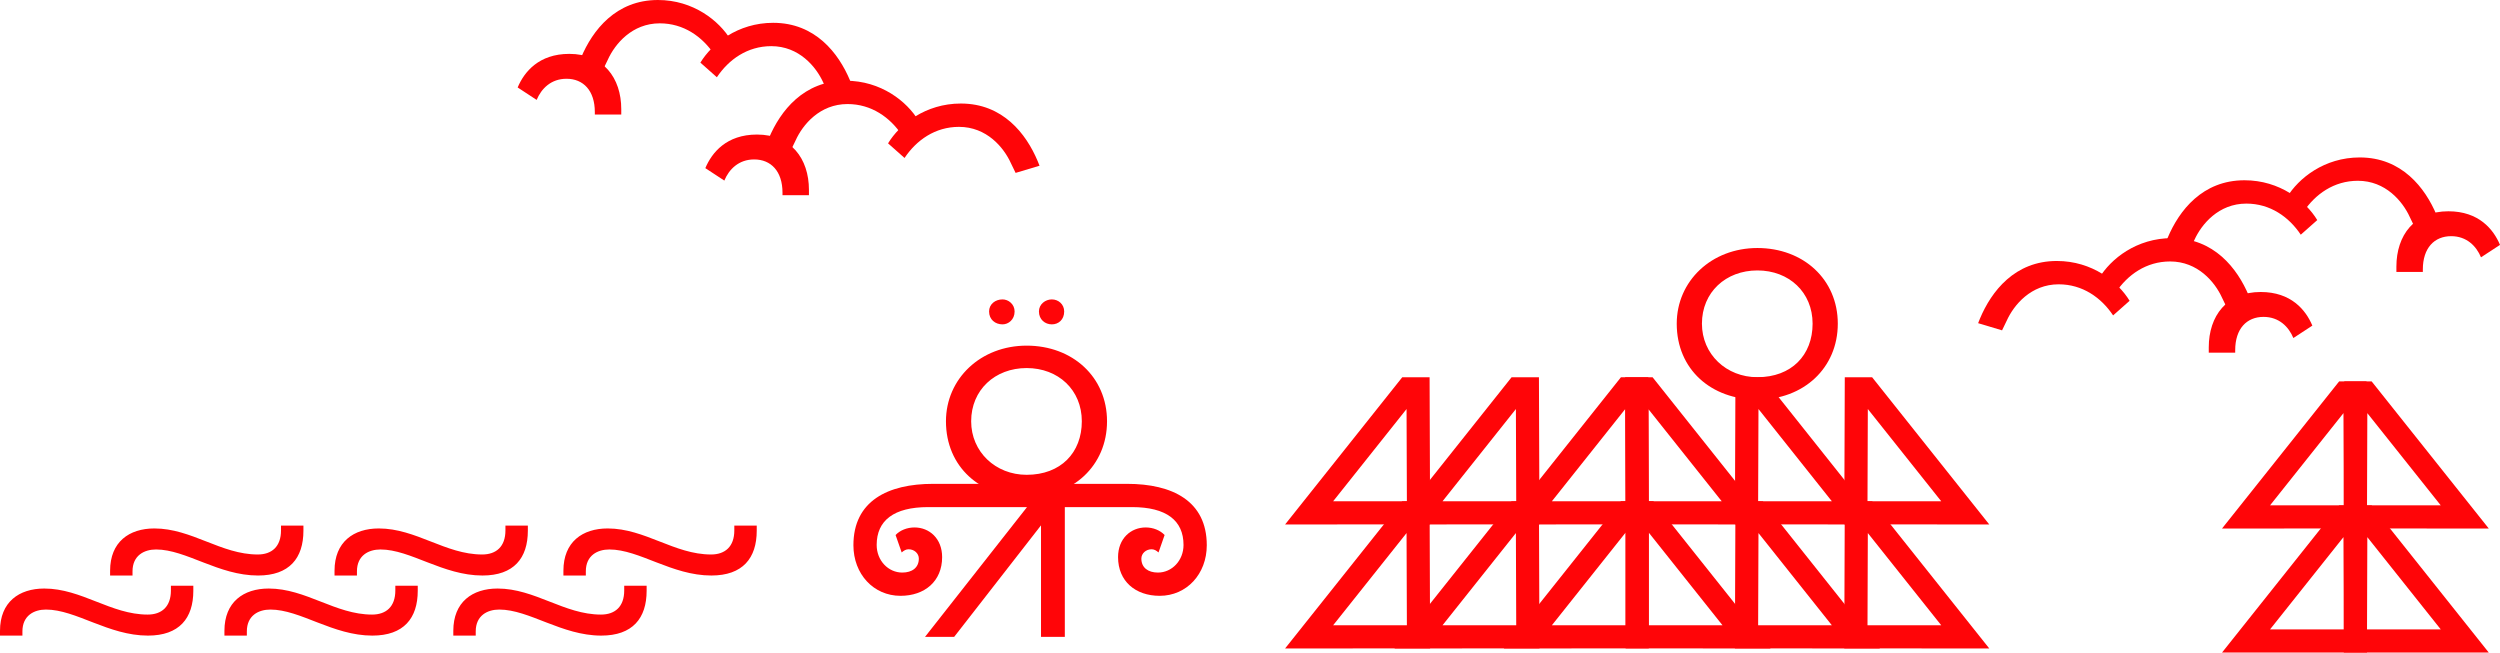 <?xml version="1.0" encoding="UTF-8"?> <svg xmlns="http://www.w3.org/2000/svg" width="1512" height="395" viewBox="0 0 1512 395" fill="none"><path d="M791.75 310.188L857.906 310.14L857.641 235.17H851.452L791.75 310.188Z" stroke="#FF0508" stroke-width="14" stroke-miterlimit="22.93"></path><path d="M857.906 310.188L924.038 310.14L923.773 235.17H917.584L857.906 310.188Z" stroke="#FF0508" stroke-width="14" stroke-miterlimit="22.93"></path><path d="M924.039 310.188L990.171 310.14L989.93 235.17H983.717L924.039 310.188Z" stroke="#FF0508" stroke-width="14" stroke-miterlimit="22.93"></path><path d="M791.75 385.183L857.906 385.159L857.641 310.189H851.452L791.75 385.183Z" stroke="#FF0508" stroke-width="14" stroke-miterlimit="22.93"></path><path d="M857.906 385.183L924.038 385.159L923.773 310.189H917.584L857.906 385.183Z" stroke="#FF0508" stroke-width="14" stroke-miterlimit="22.93"></path><path d="M924.039 385.183L990.171 385.159V310.14H983.741L924.039 385.183Z" stroke="#FF0508" stroke-width="14" stroke-miterlimit="22.93"></path><path d="M1029.33 195.758C1029.33 176.78 1043.73 163.559 1062.88 163.559C1082.02 163.559 1096.26 176.78 1096.26 195.758C1096.26 214.735 1083.54 228.125 1062.88 228.125C1044.07 228.125 1029.33 214.229 1029.33 195.758ZM1014.09 195.758C1014.09 223.381 1034.92 241.684 1062.88 241.684C1090.84 241.684 1111.5 222.538 1111.5 195.758C1111.5 168.977 1090.67 150 1062.88 150C1035.09 150 1014.09 169.989 1014.09 195.758Z" fill="#FF0508"></path><path d="M1188.59 310.188L1122.44 310.14L1122.7 235.17H1128.89L1188.59 310.188Z" stroke="#FF0508" stroke-width="14" stroke-miterlimit="22.93"></path><path d="M1122.43 310.188L1056.3 310.14L1056.57 235.17H1062.76L1122.43 310.188Z" stroke="#FF0508" stroke-width="14" stroke-miterlimit="22.93"></path><path d="M1055.82 310.188L990.171 310.14L989.93 235.17H996.119L1055.82 310.188Z" stroke="#FF0508" stroke-width="14" stroke-miterlimit="22.93"></path><path d="M1188.59 385.183L1122.44 385.159L1122.7 310.189H1128.89L1188.59 385.183Z" stroke="#FF0508" stroke-width="14" stroke-miterlimit="22.93"></path><path d="M1122.43 385.183L1056.3 385.159L1056.57 310.189H1062.76L1122.43 385.183Z" stroke="#FF0508" stroke-width="14" stroke-miterlimit="22.93"></path><path d="M1056.3 385.183L990.17 385.159V310.14H996.576L1056.3 385.183Z" stroke="#FF0508" stroke-width="14" stroke-miterlimit="22.93"></path><path d="M628.349 188.377C628.349 193.29 632.082 196.18 636.152 196.18C640.222 196.18 643.618 193.29 643.618 188.377C643.618 183.97 640.053 181.08 636.152 181.08C632.25 181.08 628.349 183.97 628.349 188.377ZM598.197 188.377C598.197 193.29 601.93 196.18 606.337 196.18C609.901 196.18 613.634 193.29 613.634 188.377C613.634 183.97 609.901 181.08 606.337 181.08C601.93 181.08 598.197 183.97 598.197 188.377ZM587.36 254.797C587.36 235.82 601.761 222.599 620.907 222.599C640.053 222.599 654.286 235.82 654.286 254.797C654.286 273.775 641.57 287.165 620.907 287.165C602.099 287.165 587.36 273.269 587.36 254.797ZM572.115 254.797C572.115 282.421 592.947 300.724 620.907 300.724C648.868 300.724 669.531 281.578 669.531 254.797C669.531 228.017 648.699 209.04 620.907 209.04C593.116 209.04 572.115 229.029 572.115 254.797Z" fill="#FF0508"></path><path d="M644.003 295.715H629.769L559.447 385.183H577.076L629.601 317.727V385.183H644.003V295.715Z" fill="#FF0508"></path><path d="M684.655 306.696C705.415 306.696 715.794 314.788 715.794 329.575C715.794 339.064 708.762 346.289 700.309 346.289C694.336 346.289 690.291 343.303 690.291 337.836C690.291 334.681 693.108 332.2 696.456 332.2C698.045 332.2 699.273 332.899 700.67 334.127L704.355 323.579C701.706 320.761 697.491 319.003 692.916 319.003C683.933 319.003 676.202 325.698 676.202 336.945C676.202 351.539 686.75 360.353 701.369 360.353C717.721 360.353 729.859 347.156 729.859 329.744C729.859 303.012 709.099 292.632 681.669 292.632H620.787V306.696H684.655Z" fill="#FF0508"></path><path d="M561.35 306.696C540.591 306.696 530.211 314.788 530.211 329.575C530.211 339.064 537.243 346.289 545.696 346.289C551.669 346.289 555.715 343.303 555.715 337.836C555.715 334.681 552.897 332.2 549.55 332.2C547.96 332.2 546.732 332.899 545.335 334.127L541.65 323.579C544.299 320.761 548.514 319.003 553.09 319.003C562.073 319.003 569.803 325.698 569.803 336.945C569.803 351.539 559.255 360.353 544.637 360.353C528.284 360.353 516.146 347.156 516.146 329.744C516.146 303.012 536.906 292.632 564.336 292.632H625.218V306.696H561.35Z" fill="#FF0508"></path><path d="M1490.69 312.645L1424.55 312.621L1424.8 237.65H1430.98L1490.69 312.645Z" stroke="#FF0508" stroke-width="14" stroke-miterlimit="22.93"></path><path d="M1490.69 387.663L1424.55 387.639L1424.8 312.645H1430.98L1490.69 387.663Z" stroke="#FF0508" stroke-width="14" stroke-miterlimit="22.93"></path><path d="M1358.4 312.645L1424.55 312.621L1424.29 237.65H1418.1L1358.4 312.645Z" stroke="#FF0508" stroke-width="14" stroke-miterlimit="22.93"></path><path d="M1358.4 387.663L1424.55 387.639L1424.29 312.645H1418.1L1358.4 387.663Z" stroke="#FF0508" stroke-width="14" stroke-miterlimit="22.93"></path><path d="M1460.27 137.177L1474.77 132.842L1473.64 130.024C1466.68 113.479 1452.56 95.224 1427.18 95.224C1405.75 95.224 1390.12 107.819 1383.16 119.307L1393.13 128.145C1400.28 117.429 1411.57 109.337 1426.05 109.337C1442.79 109.337 1453.14 121.763 1457.48 131.348L1460.29 137.177H1460.27Z" fill="#FF0508"></path><path d="M1512 148.11C1508.05 138.694 1499.21 127.784 1480.76 127.784C1460.27 127.784 1449.34 142.258 1449.34 161.26V164.463H1465.33V162.969C1465.33 149.989 1472.29 142.836 1482.45 142.836C1491.87 142.836 1497.69 148.857 1500.51 155.624L1512 148.11Z" fill="#FF0508"></path><path d="M1327.16 145.148C1331.5 135.563 1341.83 123.136 1358.59 123.136C1373.06 123.136 1384.36 131.228 1391.51 141.945L1401.48 133.107C1394.52 121.619 1378.92 109.024 1357.46 109.024C1332.05 109.024 1317.96 127.278 1311 143.823L1309.87 146.641L1324.34 150.976L1327.16 145.148Z" fill="#FF0508"></path><path d="M1346.74 185.969L1361.22 181.634L1360.09 178.816C1353.13 162.271 1339.01 144.016 1313.63 144.016C1292.17 144.016 1276.57 156.611 1269.61 168.099L1279.58 176.938C1286.73 166.221 1298.02 158.129 1312.5 158.129C1329.23 158.129 1339.59 170.556 1343.93 180.141L1346.74 185.969Z" fill="#FF0508"></path><path d="M1398.5 196.926C1394.55 187.51 1385.71 176.6 1367.26 176.6C1346.77 176.6 1335.86 191.074 1335.86 210.076V213.279H1351.85V211.786C1351.85 198.805 1358.81 191.652 1368.97 191.652C1378.39 191.652 1384.22 197.673 1387.03 204.44L1398.52 196.926H1398.5Z" fill="#FF0508"></path><path d="M1213.66 193.964C1218 184.379 1228.33 171.952 1245.09 171.952C1259.56 171.952 1270.86 180.044 1278.01 190.761L1287.98 181.923C1281.02 170.435 1265.41 157.84 1243.96 157.84C1218.55 157.84 1204.46 176.095 1197.5 192.64L1196.37 195.457L1210.84 199.792L1213.66 193.964Z" fill="#FF0508"></path><path d="M354.309 348.095V345.542C354.309 335.885 361.413 332.321 368.542 332.321C386.676 332.321 406.328 348.071 430.218 348.071C449.196 348.071 457.673 337.571 457.673 320.953V317.895H444.114V320.785C444.114 330.611 438.527 335.355 430.05 335.355C407.845 335.355 390.072 319.605 367.53 319.605C352.286 319.605 340.75 327.745 340.75 345.181V348.071H354.309V348.095Z" fill="#FF0508"></path><path d="M215.881 348.095V345.542C215.881 335.885 222.985 332.321 230.114 332.321C248.248 332.321 267.9 348.071 291.79 348.071C310.768 348.071 319.245 337.571 319.245 320.953V317.895H305.686V320.785C305.686 330.611 300.099 335.355 291.622 335.355C269.417 335.355 251.644 319.605 229.102 319.605C213.858 319.605 202.322 327.745 202.322 345.181V348.071H215.881V348.095Z" fill="#FF0508"></path><path d="M80.148 348.095V345.542C80.148 335.885 87.253 332.321 94.382 332.321C112.516 332.321 132.168 348.071 156.058 348.071C175.035 348.071 183.513 337.571 183.513 320.953V317.895H169.954V320.785C169.954 330.611 164.367 335.355 155.889 335.355C133.685 335.355 115.912 319.605 93.37 319.605C78.126 319.605 66.59 327.745 66.59 345.181V348.071H80.148V348.095Z" fill="#FF0508"></path><path d="M287.719 384.436V381.884C287.719 372.226 294.823 368.662 301.952 368.662C320.086 368.662 339.738 384.412 363.628 384.412C382.606 384.412 391.083 373.912 391.083 357.295V354.236H377.524V357.126C377.524 366.952 371.937 371.696 363.46 371.696C341.255 371.696 323.482 355.946 300.94 355.946C285.696 355.946 274.16 364.086 274.16 381.522V384.412H287.719V384.436Z" fill="#FF0508"></path><path d="M149.291 384.436V381.884C149.291 372.226 156.396 368.662 163.524 368.662C181.659 368.662 201.31 384.412 225.201 384.412C244.178 384.412 252.655 373.912 252.655 357.295V354.236H239.096V357.126C239.096 366.952 233.509 371.696 225.032 371.696C202.827 371.696 185.054 355.946 162.513 355.946C147.268 355.946 135.732 364.086 135.732 381.522V384.412H149.291V384.436Z" fill="#FF0508"></path><path d="M13.559 384.436V381.884C13.559 372.226 20.663 368.662 27.792 368.662C45.926 368.662 65.578 384.412 89.468 384.412C108.445 384.412 116.923 373.912 116.923 357.295V354.236H103.364V357.126C103.364 366.952 97.777 371.696 89.3 371.696C67.095 371.696 49.322 355.946 26.78 355.946C11.536 355.946 0 364.086 0 381.522V384.412H13.559V384.436Z" fill="#FF0508"></path><path d="M364.808 41.953L350.311 37.618L351.442 34.8C358.402 18.255 372.515 0 397.898 0C419.332 0 434.962 12.595 441.922 24.083L431.952 32.921C424.799 22.204 413.504 14.113 399.03 14.113C382.293 14.113 371.937 26.539 367.602 36.124L364.784 41.953H364.808Z" fill="#FF0508"></path><path d="M313.078 52.91C317.028 43.494 325.866 32.584 344.314 32.584C364.808 32.584 375.742 47.058 375.742 66.06V69.263H359.751V67.769C359.751 54.789 352.791 47.636 342.628 47.636C333.211 47.636 327.383 53.657 324.566 60.424L313.102 52.91H313.078Z" fill="#FF0508"></path><path d="M497.914 49.924C493.579 40.339 483.247 27.912 466.485 27.912C452.012 27.912 440.717 36.004 433.564 46.721L423.594 37.883C430.554 26.419 446.159 13.8 467.617 13.8C493.025 13.8 507.113 32.054 514.073 48.599L515.205 51.417L500.731 55.752L497.914 49.924Z" fill="#FF0508"></path><path d="M478.337 90.769L463.863 86.434L464.995 83.616C471.955 67.071 486.068 48.816 511.451 48.816C532.909 48.816 548.515 61.411 555.475 72.899L545.504 81.738C538.352 71.021 527.057 62.929 512.583 62.929C495.845 62.929 485.49 75.356 481.179 84.941L478.361 90.769H478.337Z" fill="#FF0508"></path><path d="M426.582 101.702C430.532 92.286 439.37 81.376 457.818 81.376C478.312 81.376 489.246 95.85 489.246 114.852V118.055H473.255V116.562C473.255 103.581 466.295 96.428 456.132 96.428C446.715 96.428 440.887 102.449 438.07 109.216L426.606 101.702H426.582Z" fill="#FF0508"></path><path d="M611.418 98.74C607.083 89.155 596.751 76.728 579.989 76.728C565.516 76.728 554.221 84.82 547.068 95.537L537.098 86.699C544.058 75.211 559.663 62.616 581.121 62.616C606.529 62.616 620.617 80.871 627.577 97.415L628.709 100.233L614.235 104.568L611.418 98.74Z" fill="#FF0508"></path></svg> 